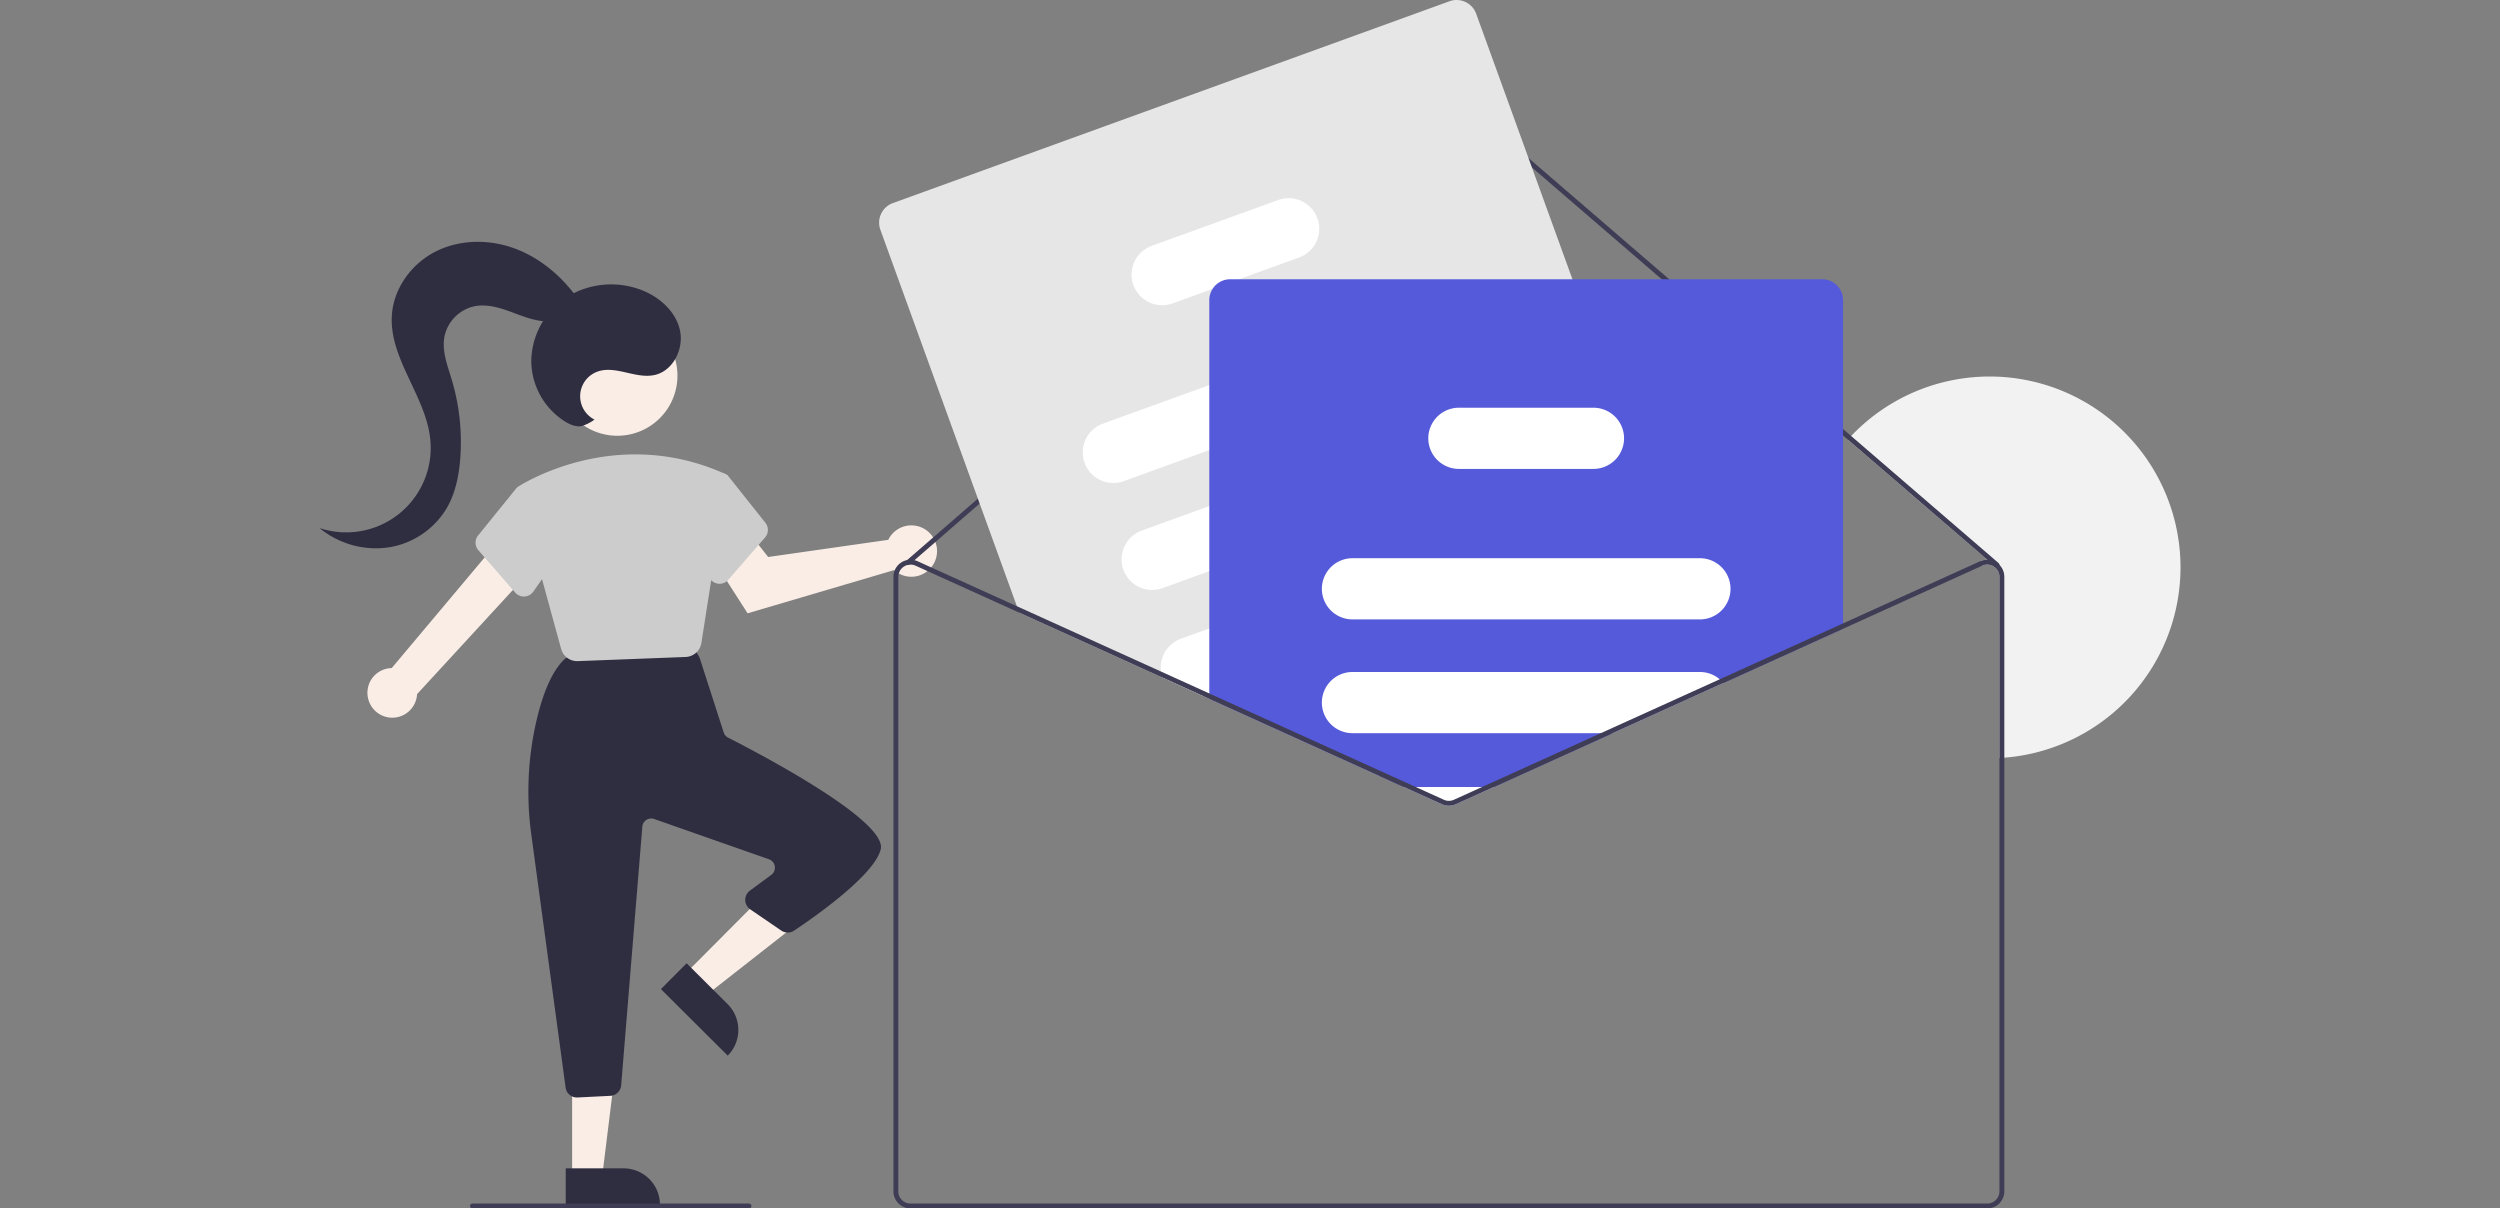 <svg width="331" height="160" viewBox="0 0 331 160" fill="none" xmlns="http://www.w3.org/2000/svg"><rect x="0" y="0" width="331" height="160" fill="#808080" stroke="none"/><g clip-path="url(#clip0_912_13060)"><path d="M288.699 75.12a25.273 25.273 0 01-23.974 25.237V76.373a1.612 1.612 0 00-.667-1.309 1.616 1.616 0 00-1.62-.165l-.269-.59c.294-.133.613-.203.936-.204l-18.453-15.897c.142-.162.291-.32.44-.48a25.274 25.274 0 0143.607 17.391z" fill="#F2F2F2"/><path d="M48.709 92.35a3.268 3.268 0 013.152-3.895l14.567-17.34 3.636 4.65L55.22 91.903a3.286 3.286 0 01-6.51.447zm69.17-21.342a3.448 3.448 0 00-.269.464l-15.905 2.274-2.415-3.066-5.105 3.04 4.798 7.48 19.398-5.718a3.401 3.401 0 10-.502-4.474zM90.71 128.944l2.816 2.802 12.149-9.522-4.154-4.136-10.81 10.856z" fill="#FAEDE6"/><path d="M96.352 139.765l-8.846-8.808 3.403-3.418 5.428 5.405a4.829 4.829 0 011.42 3.407 4.824 4.824 0 01-1.405 3.414z" fill="#2F2E41"/><path d="M75.75 155.824h3.972l1.89-15.32H75.75v15.32z" fill="#FAEDE6"/><path d="M87.382 159.512H74.899v-4.823h7.66a4.83 4.83 0 013.41 1.412 4.829 4.829 0 011.413 3.411zm-12.496-15.52l-4.524-33.365a41.778 41.778 0 01.649-15.135c.928-3.989 2.182-6.752 3.728-8.212.243-.229.556-.371.888-.406l14.938-1.555a1.524 1.524 0 011.46.73l.492.818c.06.1.107.205.143.315l3.158 9.79a1.171 1.171 0 00.586.69c4.972 2.538 21.124 11.108 20.2 14.805-.869 3.474-9 9.107-11.471 10.75a1.51 1.51 0 01-1.698-.013l-4.103-2.806a1.518 1.518 0 01-.504-1.929c.108-.218.266-.406.461-.55l2.829-2.085a1.187 1.187 0 00.468-1.127 1.186 1.186 0 00-.778-.941l-15.194-5.331a1.174 1.174 0 00-1.035.124 1.178 1.178 0 00-.535.895l-2.801 34.24a1.524 1.524 0 01-1.44 1.395l-4.334.216a1.508 1.508 0 01-1.582-1.313z" fill="#2F2E41"/><path d="M81.737 57.694a7.957 7.957 0 100-15.914 7.957 7.957 0 000 15.914z" fill="#FAEDE6"/><path d="M74.295 85.918l-5.858-21.371.1-.068c.127-.084 12.751-8.42 27.532-1.703l.268.154-3.47 22.181a2.198 2.198 0 01-2.088 1.872l-14.282.55h-.086a2.187 2.187 0 01-2.116-1.615z" fill="#CCC"/><path d="M68.215 78.46l-4.878-5.61a1.518 1.518 0 01-.035-1.955l5.1-6.3 3.914 1.068 2.076 7.264-3.784 5.406a1.511 1.511 0 01-1.248.649 1.51 1.51 0 01-1.145-.523zm26.975-1.17a1.511 1.511 0 01-1.166-.646l-3.784-5.406 1.82-7.647 3.605-.983.672.321 4.993 6.277a1.522 1.522 0 01-.035 1.954l-4.878 5.61a1.51 1.51 0 01-1.227.52z" fill="#CCC"/><path d="M264.725 74.786a.323.323 0 01-.535.256l-1.085-.937-18.453-15.897-51.758-44.595a1.625 1.625 0 00-2.119.004L121.076 74.17l-.629.544a.32.32 0 01-.246.078.329.329 0 01-.274-.216.324.324 0 01.093-.348l.087-.077 70.244-61.024a2.282 2.282 0 012.967-.006l51.774 44.608 19.52 16.82a.337.337 0 01.113.237z" fill="#3F3D56"/><path d="M225.373 84.353l-.853-2.346-2.935-8.099-6.324-17.44-7.069-19.493-12.748-35.16a2.756 2.756 0 00-3.528-1.65L118.209 26.89a2.76 2.76 0 00-1.649 3.528l18.075 49.846.307.853 18.972 8.598 5.333 2.417.865.392 22.577 10.234.875-.318 14.809-5.368 22.338-8.1 3.009-1.09a2.758 2.758 0 001.653-3.529z" fill="#E6E6E6"/><path d="M194.465 42.832a4.057 4.057 0 00-5.19-2.427l-29.164 10.578-14.083 5.106a4.052 4.052 0 00-2.43 5.188 4.049 4.049 0 005.19 2.425l11.323-4.105 31.928-11.575a4.057 4.057 0 002.426-5.19zm5.136 14.164a4.059 4.059 0 00-5.191-2.427l-4.94 1.792-29.358 10.646-8.948 3.243a4.05 4.05 0 00-.335 7.475 4.05 4.05 0 003.095.141l6.188-2.245 37.062-13.438c.084-.03.165-.065.246-.1a4.05 4.05 0 002.181-5.087zm5.189 14.314a4.054 4.054 0 00-5.186-2.427l-13.857 5.025-10.726 3.89-14.91 5.404-3.758 1.364a4.06 4.06 0 00-2.634 4.348c.038.273.103.541.195.8l5.332 2.417.865-.314h.007l27.055-9.81 15.191-5.508a4.054 4.054 0 002.426-5.19zm-30.365-42.402a4.058 4.058 0 00-5.19-2.426l-16.75 6.07a4.052 4.052 0 00-.335 7.476 4.053 4.053 0 003.096.141l5.3-1.92 3.508-1.274 7.944-2.88a4.053 4.053 0 002.427-5.187z" fill="#fff"/><path d="M241.266 36.975h-78.401a2.76 2.76 0 00-2.754 2.753v52.795l22.578 10.234 3.181 1.442 5.025 2.277a2.274 2.274 0 001.873 0l5.025-2.277 15.725-7.128 14.657-6.644 15.845-7.18V39.729a2.755 2.755 0 00-2.754-2.753z" fill="#555ADA"/><path d="M225.068 73.908h-46.004a4.048 4.048 0 00-4.044 3.891 1.402 1.402 0 00-.006.159 4.054 4.054 0 004.05 4.05h46.004a4.048 4.048 0 002.863-6.914 4.048 4.048 0 00-2.863-1.186zm2.621 16.03a4.02 4.02 0 00-2.621-.965h-46.004a4.052 4.052 0 00-4.05 4.05 4.051 4.051 0 004.05 4.049h34.454l14.657-6.645a4.12 4.12 0 00-.486-.489zm-41.818 14.261l5.024 2.278a2.278 2.278 0 001.873 0l5.025-2.278h-11.922zm28.908-47.556a4.054 4.054 0 00-3.804-2.66h-17.818a4.05 4.05 0 00-3.687 2.378 4.002 4.002 0 00-.363 1.672 4.054 4.054 0 004.05 4.05h17.818a4.051 4.051 0 003.804-5.44z" fill="#fff"/><path d="M211.947 97.072l-15.726 7.127-3.722 1.688a1.616 1.616 0 01-1.335 0l-3.722-1.688h-1.571l5.024 2.278a2.278 2.278 0 001.873 0l5.025-2.278 15.725-7.127h-1.571zm0 0l-15.726 7.127-3.722 1.688a1.616 1.616 0 01-1.335 0l-3.722-1.688h-1.571l5.024 2.278a2.278 2.278 0 001.873 0l5.025-2.278 15.725-7.127h-1.571zm0 0l-15.726 7.127-3.722 1.688a1.616 1.616 0 01-1.335 0l-3.722-1.688h-1.571l5.024 2.278a2.278 2.278 0 001.873 0l5.025-2.278 15.725-7.127h-1.571zm52.778-22.286a2.458 2.458 0 00-.392-.318 2.253 2.253 0 00-2.164-.158l-34.48 15.628-15.742 7.134-15.726 7.127-3.722 1.688a1.616 1.616 0 01-1.335 0l-3.722-1.688-3.878-1.759-23.446-10.623-.007-.003-6.391-2.9-19.086-8.65-13.14-5.954a1.987 1.987 0 00-.418-.14 2.174 2.174 0 00-.969-.02 2.272 2.272 0 00-1.817 2.223v81.359a2.271 2.271 0 002.268 2.268h142.547a2.271 2.271 0 002.268-2.268V76.373a2.26 2.26 0 00-.648-1.587zm0 82.946c0 .43-.171.842-.474 1.146a1.624 1.624 0 01-1.146.474H120.558a1.62 1.62 0 01-1.62-1.62V76.373a1.615 1.615 0 01.742-1.36c.16-.103.336-.177.521-.22.055-.013.11-.021.166-.027a1.607 1.607 0 01.858.133l13.717 6.217 18.972 8.598 5.332 2.417.865.392 22.578 10.235 3.182 1.441 5.024 2.278a2.278 2.278 0 001.873 0l5.025-2.278 15.725-7.127 14.657-6.645L262.438 74.9a1.62 1.62 0 011.62.165c.026.017.05.037.071.059a1.597 1.597 0 01.596 1.25v81.359zm-52.778-60.66l-15.726 7.127-3.722 1.688a1.616 1.616 0 01-1.335 0l-3.722-1.688h-1.571l5.024 2.278a2.278 2.278 0 001.873 0l5.025-2.278 15.725-7.127h-1.571zm0 0l-15.726 7.127-3.722 1.688a1.616 1.616 0 01-1.335 0l-3.722-1.688h-1.571l5.024 2.278a2.278 2.278 0 001.873 0l5.025-2.278 15.725-7.127h-1.571zm-52.701-4.94l.865.391v-.706l-.865.314zm52.701 4.94l-15.726 7.127-3.722 1.688a1.616 1.616 0 01-1.335 0l-3.722-1.688h-1.571l5.024 2.278a2.278 2.278 0 001.873 0l5.025-2.278 15.725-7.127h-1.571zM99.167 160h-36.61a.326.326 0 01-.23-.554.326.326 0 01.23-.094h36.61c.086 0 .168.034.229.094a.326.326 0 010 .459.327.327 0 01-.23.095z" fill="#3F3D56"/><path d="M78.712 55.556a3.467 3.467 0 01.32-6.326c2.402-.927 5.093.964 7.61.426 2.509-.535 3.96-3.535 3.361-6.029-.598-2.494-2.778-4.373-5.181-5.27a11.172 11.172 0 00-9.635.883 10.286 10.286 0 00-4.842 8.304A9.536 9.536 0 0074.96 55.9c.64.369 1.384.665 2.103.499a5.864 5.864 0 001.649-.843z" fill="#2F2E41"/><path d="M76.133 39.046c-2.117-2.808-4.975-5.115-8.301-6.259-3.326-1.144-7.127-1.052-10.25.565-3.124 1.616-5.453 4.826-5.696 8.335-.405 5.84 4.585 10.803 5.097 16.634A11.186 11.186 0 0142.3 69.911a11.777 11.777 0 009.077 2.576 10.946 10.946 0 007.79-5.242c1.124-1.952 1.585-4.218 1.764-6.462.281-3.548-.1-7.118-1.124-10.527-.56-1.86-1.318-3.774-.963-5.684a5.172 5.172 0 014.028-4.034c1.605-.301 3.246.189 4.778.752 1.532.564 3.077 1.216 4.71 1.254 1.632.037 3.41-.71 4.04-2.216l-.268-1.282z" fill="#2F2E41"/></g><defs><clipPath id="clip0_912_13060"><path fill="#fff" transform="translate(42.301)" d="M0 0h246.398v160H0z"/></clipPath></defs></svg>